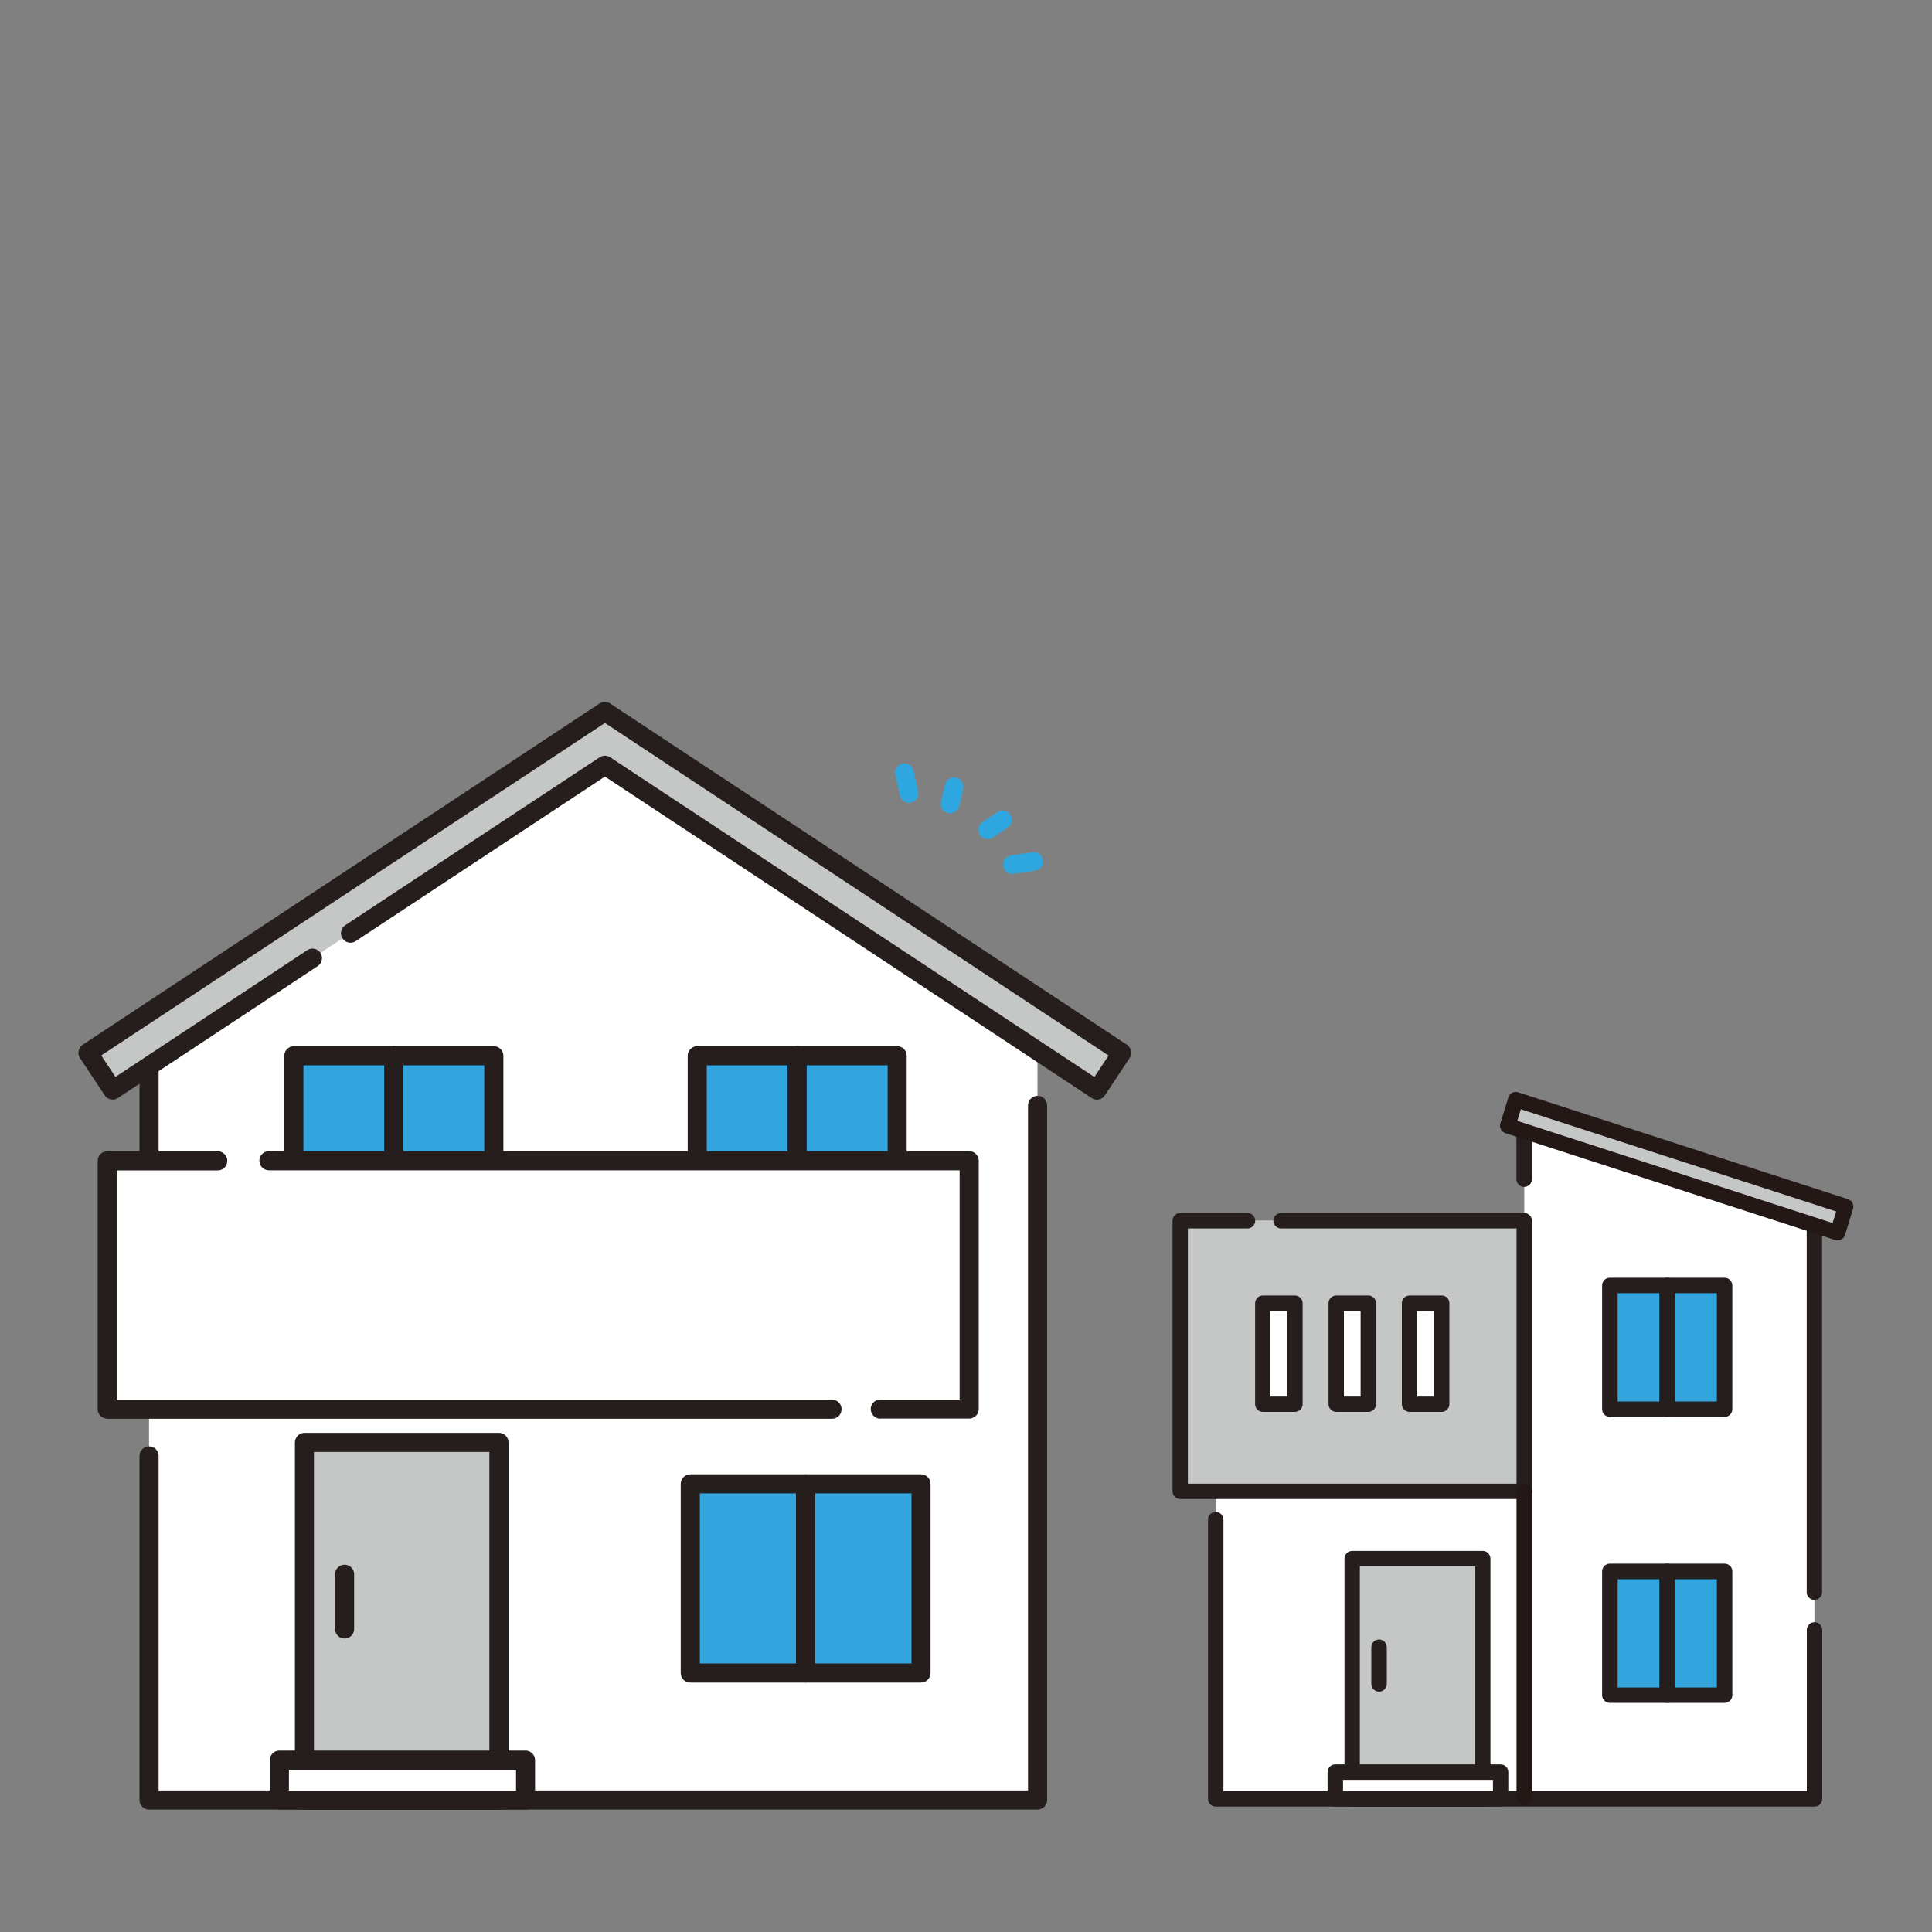 <?xml version='1.0' encoding='UTF-8'?>
<svg id='_レイヤー_2' data-name='レイヤー 2' xmlns='http://www.w3.org/2000/svg' viewBox='0 0 200 200'>
  <rect x="0" y="0" width="200" height="200" fill="#808080" stroke="none"/>
  <defs>
    <style>
      .cls-1 {
        fill: #231815;
      }

      .cls-1, .cls-2, .cls-3, .cls-4, .cls-5, .cls-6, .cls-7 {
        stroke-width: 0px;
      }

      .cls-2 {
        fill: none;
      }

      .cls-3 {
        fill: #32a4de;
      }

      .cls-4 {
        fill: #c5c6c6;
      }

      .cls-5 {
        fill: #fff;
      }

      .cls-6 {
        fill: #2ea7e0;
      }

      .cls-7 {
        fill: #251e1c;
      }
    </style>
  </defs>
  <g id='_レイヤー_1-2' data-name='レイヤー 1'>
    <g>
      <g>
        <g>
          <g>
            <polygon class='cls-5' points='15.43 186.35 107.4 186.35 107.4 108.1 62.62 79.21 15.43 109.19 15.43 186.35'/>
            <path class='cls-7' d='M15.43,146.06c-.54,0-.99-.44-.99-.99v-35.88c0-.54.44-.99.99-.99s.99.44.99.99v35.88c0,.54-.44.99-.99.99Z'/>
            <path class='cls-7' d='M15.43,187.33c-.54,0-.99-.44-.99-.99v-35.62c0-.54.44-.99.99-.99s.99.44.99.99v34.63h90v-70.92c0-.54.44-.99.99-.99s.99.44.99.99v71.91c0,.54-.44.99-.99.99H15.43Z'/>
            <g>
              <g>
                <rect class='cls-3' x='71.46' y='153.61' width='11.94' height='19.58'/>
                <path class='cls-7' d='M71.46,174.18c-.54,0-.99-.44-.99-.99v-19.58c0-.54.44-.99.99-.99h11.94c.54,0,.99.44.99.99v19.58c0,.54-.44.99-.99.99h-11.94ZM72.45,172.2h9.97v-17.61h-9.97v17.61Z'/>
              </g>
              <g>
                <rect class='cls-3' x='83.4' y='153.61' width='11.94' height='19.58'/>
                <path class='cls-7' d='M83.4,174.18c-.54,0-.99-.44-.99-.99v-19.58c0-.54.44-.99.99-.99h11.94c.54,0,.99.44.99.99v19.58c0,.54-.44.99-.99.99h-11.94ZM84.39,172.2h9.97v-17.61h-9.97v17.61Z'/>
              </g>
            </g>
            <g>
              <g>
                <g>
                  <rect class='cls-3' x='30.42' y='109.29' width='10.35' height='17.17'/>
                  <path class='cls-7' d='M30.42,127.45c-.54,0-.99-.44-.99-.99v-17.17c0-.54.44-.99.99-.99h10.35c.54,0,.99.44.99.99v17.17c0,.54-.44.99-.99.99h-10.35ZM31.41,125.48h8.38v-15.2h-8.38v15.2Z'/>
                </g>
                <g>
                  <rect class='cls-3' x='40.77' y='109.29' width='10.35' height='17.17'/>
                  <path class='cls-7' d='M40.77,127.45c-.54,0-.99-.44-.99-.99v-17.17c0-.54.44-.99.99-.99h10.35c.54,0,.99.44.99.99v17.17c0,.54-.44.99-.99.99h-10.35ZM41.75,125.48h8.38v-15.2h-8.38v15.2Z'/>
                </g>
              </g>
              <g>
                <g>
                  <rect class='cls-3' x='72.18' y='109.29' width='10.35' height='17.17'/>
                  <path class='cls-7' d='M72.18,127.45c-.54,0-.99-.44-.99-.99v-17.17c0-.54.44-.99.99-.99h10.35c.54,0,.99.44.99.99v17.17c0,.54-.44.99-.99.99h-10.35ZM73.16,125.48h8.38v-15.2h-8.38v15.2Z'/>
                </g>
                <g>
                  <rect class='cls-3' x='82.52' y='109.29' width='10.35' height='17.17'/>
                  <path class='cls-7' d='M82.52,127.45c-.54,0-.99-.44-.99-.99v-17.17c0-.54.44-.99.99-.99h10.35c.54,0,.99.44.99.99v17.17c0,.54-.44.99-.99.99h-10.35ZM83.51,125.48h8.38v-15.2h-8.38v15.2Z'/>
                </g>
              </g>
            </g>
            <g>
              <g>
                <rect class='cls-4' x='31.52' y='149.32' width='20.13' height='37.02'/>
                <path class='cls-7' d='M31.52,187.33c-.54,0-.99-.44-.99-.99v-37.02c0-.54.44-.99.99-.99h20.13c.54,0,.99.44.99.99v37.02c0,.54-.44.99-.99.99h-20.13ZM32.5,185.36h18.16v-35.05h-18.16v35.05Z'/>
              </g>
              <g>
                <rect class='cls-5' x='28.92' y='182.22' width='25.49' height='4.13'/>
                <path class='cls-7' d='M28.92,187.33c-.54,0-.99-.44-.99-.99v-4.13c0-.54.44-.99.99-.99h25.48c.54,0,.99.44.99.99v4.13c0,.54-.44.99-.99.99h-25.48ZM29.91,185.36h23.51v-2.16h-23.51v2.16Z'/>
              </g>
              <path class='cls-7' d='M35.67,169.62c-.54,0-.99-.44-.99-.99v-5.66c0-.54.44-.99.99-.99s.99.44.99.99v5.66c0,.54-.44.99-.99.99Z'/>
            </g>
            <g>
              <polygon class='cls-5' points='116.12 108.99 62.62 73.65 9.11 108.99 11.67 112.85 62.62 79.21 113.57 112.85 116.12 108.99'/>
              <polygon class='cls-5' points='62.62 78.01 11.95 111.47 10.5 109.27 62.62 74.85 114.74 109.27 113.29 111.47 62.62 78.01'/>
              <g>
                <polygon class='cls-4' points='62.62 73.65 9.11 108.99 11.67 112.85 32.35 99.19 36.28 96.6 62.62 79.21 113.57 112.85 116.12 108.99 62.62 73.65'/>
                <polygon class='cls-4' points='10.5 109.27 62.62 74.85 114.74 109.27 113.29 111.47 62.62 78.01 11.95 111.47 10.5 109.27'/>
                <path class='cls-7' d='M113.57,113.84c-.19,0-.38-.06-.54-.16l-50.41-33.29-25.8,17.04c-.16.11-.35.16-.54.16-.33,0-.64-.17-.82-.44-.3-.45-.17-1.07.28-1.37l26.34-17.39c.16-.11.35-.16.54-.16s.38.06.54.16l50.13,33.1,1.47-2.22-52.14-34.43L10.48,109.26l1.47,2.22,19.86-13.12c.16-.11.35-.16.54-.16.33,0,.64.17.82.44.15.22.2.48.14.74-.05.26-.2.48-.42.63l-20.69,13.66c-.16.11-.35.16-.54.16-.33,0-.64-.17-.82-.44l-2.56-3.87c-.14-.22-.2-.49-.14-.74.05-.26.2-.48.42-.63l53.51-35.33c.16-.11.35-.16.54-.16s.38.06.54.16l53.51,35.33c.22.15.37.37.42.63.05.25,0,.52-.14.74l-2.56,3.87c-.18.28-.49.44-.82.44Z'/>
              </g>
            </g>
            <g>
              <rect class='cls-5' x='11.1' y='120.17' width='89.23' height='25.7'/>
              <path class='cls-7' d='M11.1,146.86c-.54,0-.99-.44-.99-.99v-25.7c0-.54.44-.99.99-.99h11.44c.54,0,.99.44.99.99s-.44.99-.99.99h-10.45v23.73h74.04c.54,0,.99.44.99.99s-.44.99-.99.99H11.1Z'/>
              <path class='cls-7' d='M91.13,146.86c-.54,0-.99-.44-.99-.99s.44-.99.99-.99h8.21v-23.73H27.84c-.54,0-.99-.44-.99-.99s.44-.99.99-.99h72.49c.54,0,.99.44.99.99v25.7c0,.54-.44.99-.99.99h-9.19Z'/>
            </g>
          </g>
          <g>
            <polygon class='cls-5' points='187.83 126.37 157.79 116.87 157.79 126.37 125.85 126.37 125.85 186.22 187.83 186.22 187.83 126.37'/>
            <g>
              <g>
                <rect class='cls-4' x='139.98' y='161.35' width='13.51' height='24.87'/>
                <path class='cls-7' d='M153.49,187.02h-13.51c-.44,0-.8-.36-.8-.8v-24.87c0-.44.36-.8.8-.8h13.51c.44,0,.8.36.8.8v24.87c0,.44-.36.8-.8.8ZM140.77,185.43h11.92v-23.28h-11.92v23.28Z'/>
              </g>
              <g>
                <rect class='cls-5' x='138.23' y='183.45' width='17.11' height='2.77'/>
                <path class='cls-7' d='M155.34,187.02h-17.11c-.44,0-.8-.36-.8-.8v-2.77c0-.44.36-.8.8-.8h17.11c.44,0,.8.36.8.8v2.77c0,.44-.36.8-.8.8ZM139.03,185.43h15.52v-1.18h-15.52v1.18Z'/>
              </g>
              <path class='cls-7' d='M142.76,175.12c-.44,0-.8-.36-.8-.8v-3.8c0-.44.36-.8.8-.8s.8.36.8.8v3.8c0,.44-.36.8-.8.8Z'/>
            </g>
            <g>
              <rect class='cls-3' x='166.66' y='133.07' width='5.94' height='12.81'/>
              <path class='cls-7' d='M172.59,146.68h-5.94c-.44,0-.8-.36-.8-.8v-12.81c0-.44.36-.8.8-.8h5.94c.44,0,.8.36.8.8v12.81c0,.44-.36.8-.8.8ZM167.46,145.08h4.34v-11.21h-4.34v11.21Z'/>
            </g>
            <g>
              <rect class='cls-3' x='172.59' y='133.07' width='5.94' height='12.81'/>
              <path class='cls-7' d='M178.53,146.68h-5.94c-.44,0-.8-.36-.8-.8v-12.81c0-.44.36-.8.8-.8h5.94c.44,0,.8.36.8.8v12.81c0,.44-.36.8-.8.8ZM173.39,145.08h4.34v-11.21h-4.34v11.21Z'/>
            </g>
            <g>
              <rect class='cls-3' x='166.66' y='162.68' width='5.94' height='12.81'/>
              <path class='cls-7' d='M172.59,176.28h-5.94c-.44,0-.8-.36-.8-.8v-12.81c0-.44.36-.8.8-.8h5.94c.44,0,.8.36.8.8v12.81c0,.44-.36.8-.8.8ZM167.46,174.69h4.34v-11.21h-4.34v11.21Z'/>
            </g>
            <g>
              <rect class='cls-3' x='172.59' y='162.68' width='5.94' height='12.81'/>
              <path class='cls-7' d='M178.53,176.28h-5.94c-.44,0-.8-.36-.8-.8v-12.81c0-.44.36-.8.8-.8h5.94c.44,0,.8.36.8.8v12.81c0,.44-.36.8-.8.8ZM173.39,174.69h4.34v-11.21h-4.34v11.21Z'/>
            </g>
            <path class='cls-7' d='M187.83,187.02h-61.98c-.44,0-.8-.36-.8-.8v-28.91c0-.44.36-.8.8-.8s.8.36.8.8v28.11h60.39v-16.69c0-.44.36-.8.8-.8s.8.36.8.8v17.49c0,.44-.36.8-.8.8Z'/>
            <path class='cls-7' d='M187.83,165.62c-.44,0-.8-.36-.8-.8v-37.87l-28.45-8.99v4.11c0,.44-.36.8-.8.8s-.8-.36-.8-.8v-5.2c0-.25.12-.49.33-.64.21-.15.47-.19.71-.12l30.04,9.5c.33.1.56.41.56.76v38.45c0,.44-.36.8-.8.8Z'/>
            <g>
              <g>
                <polygon class='cls-4' points='132.62 126.37 129.14 126.37 122.18 126.37 122.18 154.38 157.79 154.38 157.79 126.37 132.62 126.37'/>
                <path class='cls-7' d='M157.79,155.18h-35.61c-.44,0-.8-.36-.8-.8v-28.01c0-.44.36-.8.8-.8h6.96c.44,0,.8.36.8.8s-.36.8-.8.8h-6.17v26.42h34.02v-26.42h-24.37c-.44,0-.8-.36-.8-.8s.36-.8.8-.8h25.17c.44,0,.8.36.8.8v28.01c0,.44-.36.8-.8.8Z'/>
              </g>
              <g>
                <g>
                  <rect class='cls-5' x='130.72' y='134.92' width='3.32' height='10.45'/>
                  <path class='cls-7' d='M134.05,146.16h-3.32c-.44,0-.8-.36-.8-.8v-10.45c0-.44.36-.8.8-.8h3.32c.44,0,.8.36.8.8v10.45c0,.44-.36.8-.8.8ZM131.52,144.57h1.73v-8.85h-1.73v8.85Z'/>
                </g>
                <g>
                  <rect class='cls-5' x='138.32' y='134.92' width='3.32' height='10.45'/>
                  <path class='cls-7' d='M141.65,146.16h-3.32c-.44,0-.8-.36-.8-.8v-10.45c0-.44.36-.8.8-.8h3.32c.44,0,.8.36.8.8v10.45c0,.44-.36.8-.8.8ZM139.12,144.57h1.73v-8.85h-1.73v8.85Z'/>
                </g>
                <g>
                  <rect class='cls-5' x='145.92' y='134.92' width='3.32' height='10.45'/>
                  <path class='cls-7' d='M149.24,146.16h-3.32c-.44,0-.8-.36-.8-.8v-10.45c0-.44.36-.8.8-.8h3.32c.44,0,.8.36.8.8v10.45c0,.44-.36.8-.8.8ZM146.72,144.57h1.73v-8.85h-1.73v8.85Z'/>
                </g>
              </g>
            </g>
            <path class='cls-1' d='M157.79,186.84c-.44,0-.8-.36-.8-.8v-31.65c0-.44.36-.8.8-.8s.8.36.8.8v31.65c0,.44-.36.8-.8.8Z'/>
            <g>
              <polygon class='cls-4' points='190.24 127.62 156.08 116.55 156.92 113.82 191.08 124.9 190.24 127.62'/>
              <path class='cls-1' d='M190.24,128.41c-.08,0-.17-.01-.25-.04l-34.16-11.07c-.41-.13-.64-.58-.52-.99l.84-2.72c.06-.2.21-.37.39-.47.19-.1.41-.12.61-.05l34.16,11.07c.41.13.64.58.52.99l-.84,2.72c-.06.2-.21.37-.39.47-.11.06-.24.09-.37.09ZM157.07,116.03l32.64,10.58.37-1.2-32.64-10.58-.37,1.2Z'/>
            </g>
          </g>
        </g>
        <g>
          <path class='cls-6' d='M103.86,89.69s0-.03,0-.04c-.08-.53.28-1.02.81-1.1l2.19-.33c.53-.08,1.03.28,1.1.81.08.53-.28,1.02-.81,1.1l-2.19.33c-.51.08-.99-.26-1.09-.76Z'/>
          <path class='cls-6' d='M101.3,86.1c-.07-.37.08-.76.41-.99l1.54-1.03c.44-.3,1.04-.18,1.33.26.3.44.18,1.04-.26,1.33l-1.54,1.03c-.44.3-1.04.18-1.33-.26-.07-.11-.12-.23-.14-.35Z'/>
          <path class='cls-6' d='M92.67,80.17c-.1-.51.22-1.01.74-1.13.52-.11,1.03.21,1.15.73l.48,2.17c.11.53-.21,1.03-.73,1.15-.52.11-1.03-.21-1.15-.73l-.48-2.17s0-.01,0-.02Z'/>
          <path class='cls-6' d='M97.42,83.43c-.03-.13-.03-.26,0-.4l.41-1.81c.12-.52.63-.84,1.15-.73.52.12.84.63.73,1.15l-.41,1.81c-.12.52-.63.84-1.15.73-.38-.09-.66-.39-.73-.75Z'/>
        </g>
      </g>
      <rect class='cls-2' width='200' height='200'/>
    </g>
  </g>
</svg>